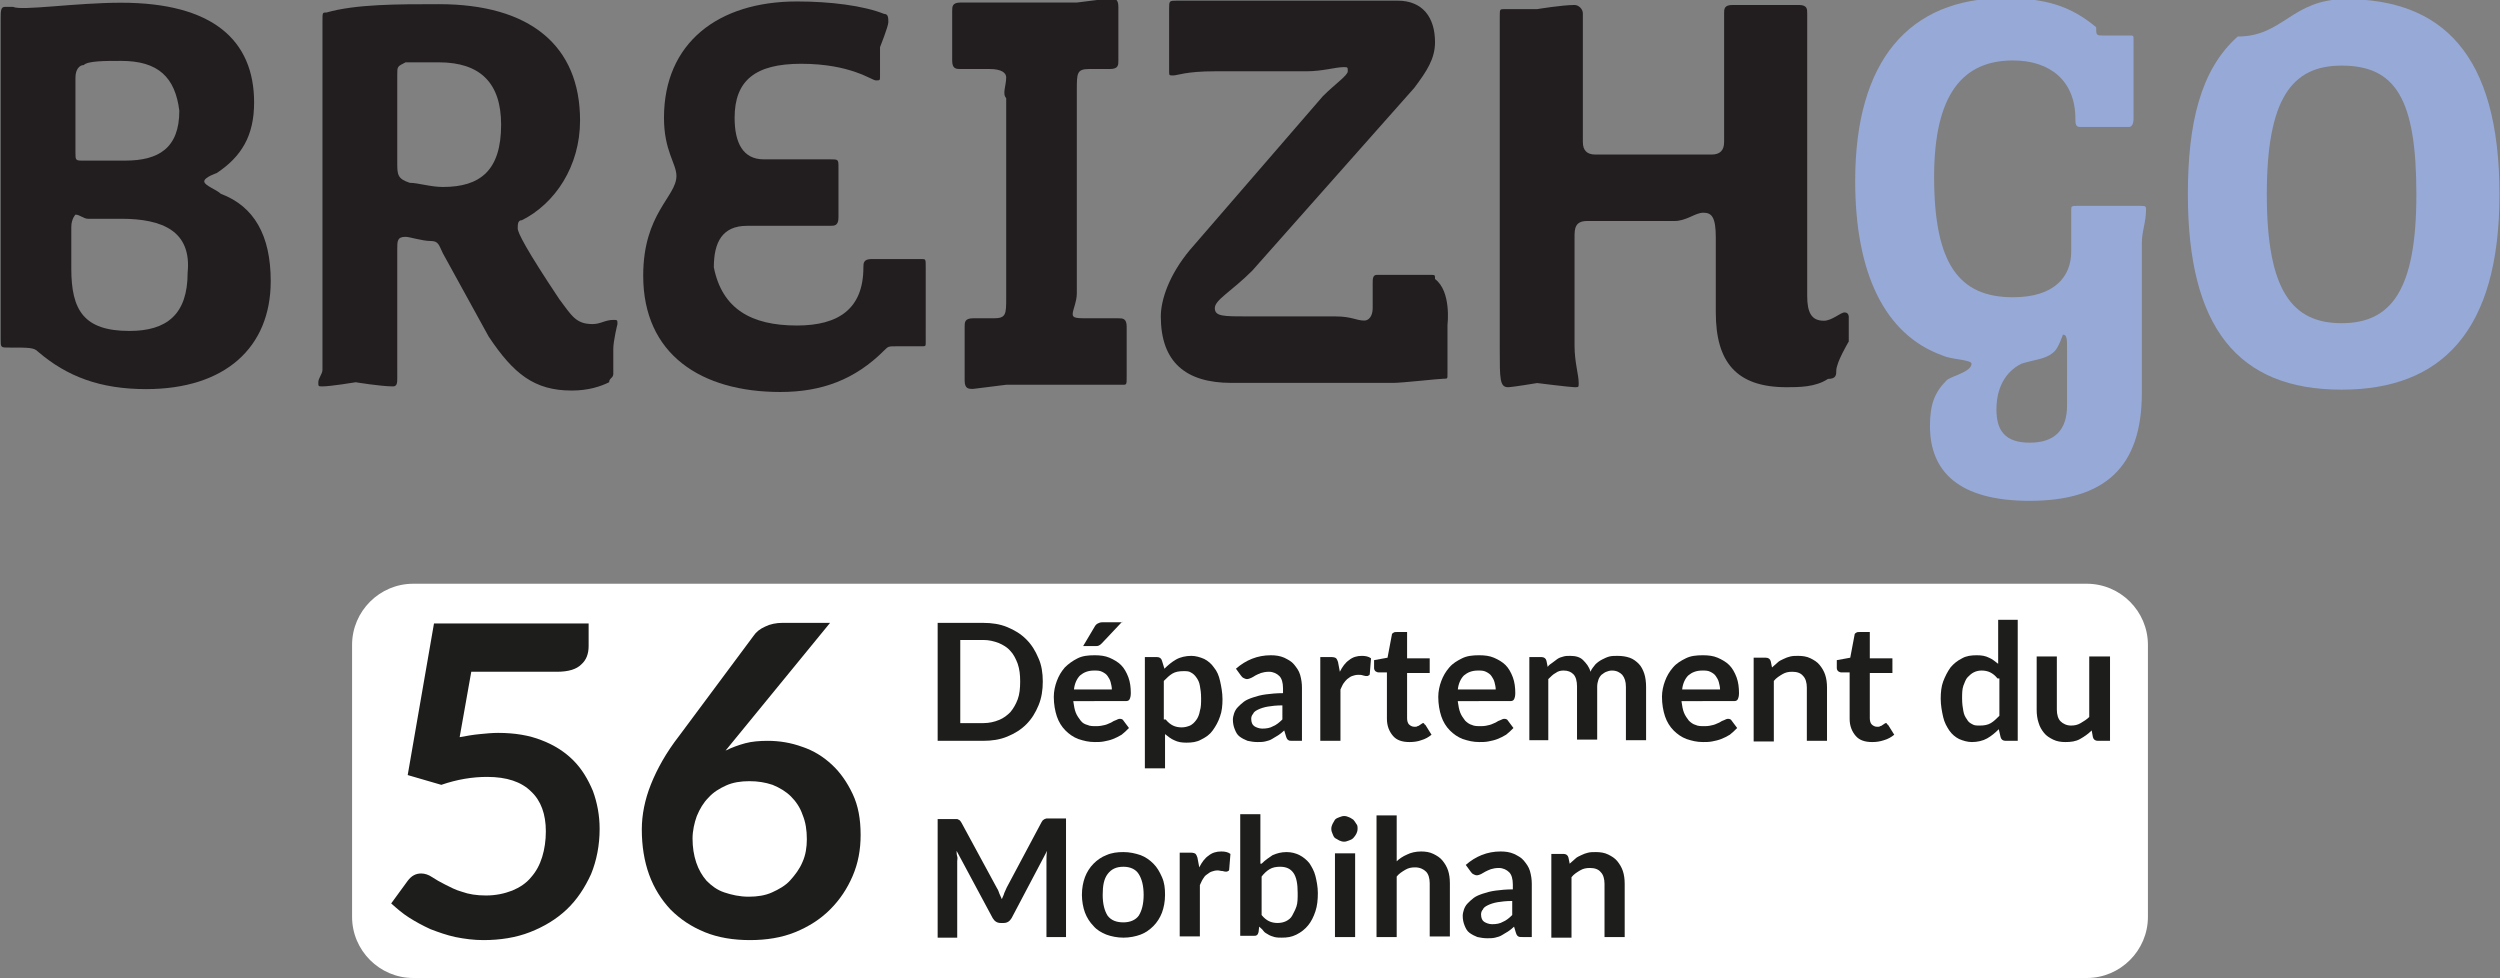 <?xml version="1.0" encoding="utf-8"?>
<!-- Generator: Adobe Illustrator 26.2.0, SVG Export Plug-In . SVG Version: 6.00 Build 0)  -->
<svg version="1.1" id="Calque_1" xmlns="http://www.w3.org/2000/svg" xmlns:xlink="http://www.w3.org/1999/xlink" x="0px" y="0px"
	 viewBox="0 0 409 160" style="enable-background:new 0 0 409 160;" xml:space="preserve">
<rect x="0" y="0" width="409" height="160" fill="#808080" stroke="none"/>
<style type="text/css">
	.st0{fill:#FFFFFF;}
	.st1{fill:#1D1D1B;}
	.st2{fill:#221E20;}
	.st3{fill:#96A9D7;}
</style>
<g>
	<path class="st0" d="M341.4,95.5H67.6c-5.5,0-10,4.5-10,10V150c0,5.5,4.5,10,10,10h273.8c5.5,0,10-4.5,10-10v-44.5
		C351.4,100,346.9,95.5,341.4,95.5z"/>
	<g id="_x35_6-Morbihan">
		<g>
			<path class="st1" d="M170.6,111.5c0,1.4-0.2,2.7-0.7,3.9c-0.5,1.2-1.1,2.2-2,3.1s-1.9,1.5-3.1,2c-1.2,0.5-2.5,0.7-4,0.7h-7.4
				v-19.3h7.4c1.5,0,2.8,0.2,4,0.7c1.2,0.5,2.2,1.1,3.1,2s1.5,1.9,2,3.1C170.4,108.8,170.6,110.1,170.6,111.5z M166.9,111.5
				c0-1.1-0.1-2-0.4-2.9c-0.3-0.8-0.7-1.6-1.2-2.1c-0.5-0.6-1.2-1-1.9-1.3c-0.8-0.3-1.6-0.5-2.5-0.5h-3.8v13.6h3.8
				c0.9,0,1.8-0.2,2.5-0.5c0.8-0.3,1.4-0.8,1.9-1.3c0.5-0.6,0.9-1.3,1.2-2.1C166.8,113.6,166.9,112.6,166.9,111.5z"/>
			<path class="st1" d="M175.6,114.8c0.1,0.7,0.2,1.3,0.4,1.8c0.2,0.5,0.5,0.9,0.8,1.3s0.7,0.6,1.1,0.7c0.4,0.2,0.9,0.2,1.5,0.2
				c0.5,0,1-0.1,1.4-0.2c0.4-0.1,0.7-0.3,1-0.4c0.3-0.2,0.5-0.3,0.8-0.4c0.2-0.1,0.4-0.2,0.6-0.2c0.3,0,0.5,0.1,0.6,0.3l0.9,1.2
				c-0.4,0.4-0.8,0.8-1.2,1.1c-0.5,0.3-0.9,0.5-1.4,0.7s-1,0.3-1.5,0.4s-1,0.1-1.5,0.1c-1,0-1.8-0.2-2.7-0.5
				c-0.8-0.3-1.5-0.8-2.1-1.4s-1.1-1.4-1.4-2.3s-0.5-2-0.5-3.2c0-0.9,0.2-1.8,0.5-2.6c0.3-0.8,0.7-1.5,1.3-2.2
				c0.6-0.6,1.3-1.1,2.1-1.5c0.8-0.4,1.7-0.5,2.8-0.5c0.9,0,1.7,0.1,2.4,0.4s1.4,0.7,1.9,1.2c0.5,0.5,0.9,1.2,1.2,2
				c0.3,0.8,0.4,1.7,0.4,2.6c0,0.5-0.1,0.8-0.2,1s-0.3,0.3-0.6,0.3H175.6z M181.9,112.8c0-0.4-0.1-0.8-0.2-1.2
				c-0.1-0.4-0.3-0.7-0.5-1s-0.5-0.5-0.9-0.7s-0.8-0.2-1.3-0.2c-1,0-1.7,0.3-2.3,0.8c-0.5,0.5-0.9,1.3-1,2.3H181.9z M183.6,101.7
				l-3.3,3.5c-0.2,0.2-0.3,0.3-0.5,0.4c-0.2,0.1-0.4,0.1-0.6,0.1h-2l1.9-3.2c0.1-0.2,0.3-0.4,0.5-0.5s0.4-0.2,0.8-0.2H183.6z"/>
			<path class="st1" d="M190.5,109.4c0.6-0.6,1.2-1.1,1.9-1.5c0.7-0.4,1.6-0.6,2.5-0.6c0.7,0,1.4,0.2,2.1,0.5
				c0.6,0.3,1.2,0.8,1.6,1.4c0.5,0.6,0.8,1.3,1,2.2c0.2,0.9,0.4,1.9,0.4,3c0,1-0.1,2-0.4,2.8c-0.3,0.9-0.7,1.6-1.2,2.3
				s-1.1,1.1-1.9,1.5c-0.7,0.4-1.5,0.5-2.4,0.5c-0.8,0-1.4-0.1-2-0.4c-0.5-0.2-1-0.6-1.5-1v5.6h-3.3v-18.2h2c0.4,0,0.7,0.2,0.8,0.6
				L190.5,109.4z M190.7,117.7c0.4,0.5,0.8,0.8,1.2,1c0.4,0.2,0.9,0.3,1.4,0.3c0.5,0,0.9-0.1,1.4-0.3c0.4-0.2,0.7-0.5,1-0.9
				c0.3-0.4,0.5-0.9,0.6-1.5c0.2-0.6,0.2-1.3,0.2-2.1c0-0.8-0.1-1.5-0.2-2c-0.1-0.6-0.3-1-0.6-1.4c-0.2-0.3-0.5-0.6-0.9-0.8
				c-0.3-0.2-0.7-0.2-1.2-0.2c-0.7,0-1.3,0.1-1.8,0.4c-0.5,0.3-0.9,0.7-1.4,1.2V117.7z"/>
			<path class="st1" d="M202.2,109.4c1.6-1.4,3.5-2.2,5.7-2.2c0.8,0,1.5,0.1,2.2,0.4c0.6,0.3,1.2,0.6,1.6,1.1s0.8,1,1,1.7
				c0.2,0.7,0.3,1.4,0.3,2.1v8.7h-1.5c-0.3,0-0.6,0-0.7-0.1c-0.2-0.1-0.3-0.3-0.4-0.6l-0.3-1c-0.3,0.3-0.7,0.6-1,0.8
				c-0.3,0.2-0.7,0.4-1,0.6s-0.7,0.3-1.1,0.4s-0.9,0.1-1.3,0.1c-0.6,0-1.1-0.1-1.6-0.2c-0.5-0.2-0.9-0.4-1.3-0.7
				c-0.4-0.3-0.6-0.7-0.8-1.2c-0.2-0.5-0.3-1-0.3-1.6c0-0.3,0.1-0.7,0.2-1s0.3-0.7,0.6-1s0.6-0.6,1-0.9s0.9-0.5,1.5-0.7
				c0.6-0.2,1.3-0.4,2.1-0.5c0.8-0.1,1.7-0.2,2.8-0.2v-0.8c0-0.9-0.2-1.6-0.6-2c-0.4-0.4-1-0.7-1.7-0.7c-0.5,0-1,0.1-1.3,0.2
				s-0.7,0.3-0.9,0.4c-0.3,0.2-0.5,0.3-0.7,0.4c-0.2,0.1-0.5,0.2-0.7,0.2c-0.2,0-0.4-0.1-0.6-0.2c-0.2-0.1-0.3-0.3-0.4-0.4
				L202.2,109.4z M209.8,115.4c-1,0-1.8,0.1-2.4,0.2s-1.2,0.3-1.6,0.5c-0.4,0.2-0.7,0.4-0.8,0.7c-0.2,0.2-0.3,0.5-0.3,0.8
				c0,0.6,0.2,1,0.5,1.2c0.3,0.2,0.8,0.4,1.3,0.4c0.7,0,1.3-0.1,1.8-0.4c0.5-0.2,1-0.6,1.5-1.1V115.4z"/>
			<path class="st1" d="M219.2,109.9c0.4-0.8,0.9-1.5,1.5-1.9c0.6-0.5,1.3-0.7,2.1-0.7c0.6,0,1.1,0.1,1.5,0.4l-0.2,2.5
				c0,0.2-0.1,0.3-0.2,0.3c-0.1,0.1-0.2,0.1-0.3,0.1c-0.1,0-0.3,0-0.6-0.1s-0.5-0.1-0.8-0.1c-0.4,0-0.7,0.1-1,0.2
				c-0.3,0.1-0.5,0.3-0.8,0.5c-0.2,0.2-0.4,0.4-0.6,0.7s-0.3,0.6-0.5,1v8.4h-3.3v-13.7h1.9c0.3,0,0.6,0.1,0.7,0.2
				c0.1,0.1,0.2,0.3,0.3,0.6L219.2,109.9z"/>
			<path class="st1" d="M230.6,121.4c-1.2,0-2.1-0.3-2.7-1c-0.6-0.7-1-1.6-1-2.8V110h-1.4c-0.2,0-0.3-0.1-0.5-0.2
				c-0.1-0.1-0.2-0.3-0.2-0.5V108l2.2-0.4l0.7-3.7c0-0.2,0.1-0.3,0.3-0.4c0.1-0.1,0.3-0.1,0.5-0.1h1.7v4.3h3.7v2.4h-3.7v7.4
				c0,0.4,0.1,0.8,0.3,1c0.2,0.2,0.5,0.4,0.9,0.4c0.2,0,0.4,0,0.5-0.1c0.1,0,0.3-0.1,0.4-0.2s0.2-0.1,0.3-0.2s0.2-0.1,0.2-0.1
				c0.1,0,0.2,0,0.2,0.1s0.1,0.1,0.2,0.2l1,1.6c-0.5,0.4-1,0.7-1.7,0.9C232,121.3,231.3,121.4,230.6,121.4z"/>
			<path class="st1" d="M238.5,114.8c0.1,0.7,0.2,1.3,0.4,1.8c0.2,0.5,0.5,0.9,0.8,1.3c0.3,0.3,0.7,0.6,1.1,0.7
				c0.4,0.2,0.9,0.2,1.5,0.2s1-0.1,1.4-0.2c0.4-0.1,0.7-0.3,1-0.4c0.3-0.2,0.5-0.3,0.8-0.4c0.2-0.1,0.4-0.2,0.6-0.2
				c0.3,0,0.5,0.1,0.6,0.3l0.9,1.2c-0.4,0.4-0.8,0.8-1.2,1.1c-0.5,0.3-0.9,0.5-1.4,0.7c-0.5,0.2-1,0.3-1.5,0.4
				c-0.5,0.1-1,0.1-1.5,0.1c-1,0-1.8-0.2-2.7-0.5c-0.8-0.3-1.5-0.8-2.1-1.4c-0.6-0.6-1.1-1.4-1.4-2.3s-0.5-2-0.5-3.2
				c0-0.9,0.2-1.8,0.5-2.6c0.3-0.8,0.7-1.5,1.3-2.2s1.3-1.1,2.1-1.5c0.8-0.4,1.7-0.5,2.8-0.5c0.9,0,1.7,0.1,2.4,0.4s1.4,0.7,1.9,1.2
				c0.5,0.5,0.9,1.2,1.2,2c0.3,0.8,0.4,1.7,0.4,2.6c0,0.5-0.1,0.8-0.2,1c-0.1,0.2-0.3,0.3-0.6,0.3H238.5z M244.7,112.8
				c0-0.4-0.1-0.8-0.2-1.2c-0.1-0.4-0.3-0.7-0.5-1c-0.2-0.3-0.5-0.5-0.9-0.7c-0.4-0.2-0.8-0.2-1.3-0.2c-1,0-1.7,0.3-2.3,0.8
				c-0.5,0.5-0.9,1.3-1,2.3H244.7z"/>
			<path class="st1" d="M250.2,121.2v-13.7h2c0.4,0,0.7,0.2,0.8,0.6l0.2,1c0.2-0.3,0.5-0.5,0.8-0.7s0.5-0.4,0.8-0.6
				c0.3-0.2,0.6-0.3,1-0.4c0.3-0.1,0.7-0.1,1.1-0.1c0.9,0,1.6,0.2,2.1,0.7s1,1.1,1.2,1.9c0.2-0.5,0.5-0.8,0.8-1.2
				c0.3-0.3,0.7-0.6,1.1-0.8c0.4-0.2,0.8-0.4,1.2-0.5c0.4-0.1,0.9-0.1,1.3-0.1c0.8,0,1.4,0.1,2,0.3c0.6,0.2,1.1,0.6,1.5,1
				c0.4,0.4,0.7,1,0.9,1.6s0.3,1.4,0.3,2.2v8.7h-3.3v-8.7c0-0.9-0.2-1.5-0.6-2c-0.4-0.4-0.9-0.7-1.7-0.7c-0.3,0-0.7,0.1-0.9,0.2
				c-0.3,0.1-0.5,0.3-0.8,0.5c-0.2,0.2-0.4,0.5-0.5,0.8c-0.1,0.3-0.2,0.7-0.2,1.1v8.7h-3.3v-8.7c0-0.9-0.2-1.6-0.6-2
				c-0.4-0.4-0.9-0.6-1.6-0.6c-0.5,0-0.9,0.1-1.3,0.4c-0.4,0.2-0.8,0.6-1.2,1v10H250.2z"/>
			<path class="st1" d="M275.1,114.8c0.1,0.7,0.2,1.3,0.4,1.8c0.2,0.5,0.5,0.9,0.8,1.3c0.3,0.3,0.7,0.6,1.1,0.7
				c0.4,0.2,0.9,0.2,1.5,0.2s1-0.1,1.4-0.2c0.4-0.1,0.7-0.3,1-0.4c0.3-0.2,0.5-0.3,0.8-0.4c0.2-0.1,0.4-0.2,0.6-0.2
				c0.3,0,0.5,0.1,0.6,0.3l0.9,1.2c-0.4,0.4-0.8,0.8-1.2,1.1c-0.5,0.3-0.9,0.5-1.4,0.7c-0.5,0.2-1,0.3-1.5,0.4
				c-0.5,0.1-1,0.1-1.5,0.1c-1,0-1.8-0.2-2.7-0.5c-0.8-0.3-1.5-0.8-2.1-1.4c-0.6-0.6-1.1-1.4-1.4-2.3s-0.5-2-0.5-3.2
				c0-0.9,0.2-1.8,0.5-2.6c0.3-0.8,0.7-1.5,1.3-2.2s1.3-1.1,2.1-1.5c0.8-0.4,1.7-0.5,2.8-0.5c0.9,0,1.7,0.1,2.4,0.4s1.4,0.7,1.9,1.2
				c0.5,0.5,0.9,1.2,1.2,2c0.3,0.8,0.4,1.7,0.4,2.6c0,0.5-0.1,0.8-0.2,1c-0.1,0.2-0.3,0.3-0.6,0.3H275.1z M281.4,112.8
				c0-0.4-0.1-0.8-0.2-1.2c-0.1-0.4-0.3-0.7-0.5-1c-0.2-0.3-0.5-0.5-0.9-0.7c-0.4-0.2-0.8-0.2-1.3-0.2c-1,0-1.7,0.3-2.3,0.8
				c-0.5,0.5-0.9,1.3-1,2.3H281.4z"/>
			<path class="st1" d="M289.9,109.2c0.3-0.3,0.6-0.5,0.9-0.8s0.6-0.4,1-0.6s0.7-0.3,1.1-0.4c0.4-0.1,0.8-0.1,1.3-0.1
				c0.7,0,1.4,0.1,2,0.4s1.1,0.6,1.5,1.1s0.7,1,0.9,1.6c0.2,0.6,0.3,1.3,0.3,2.1v8.7h-3.3v-8.7c0-0.8-0.2-1.5-0.6-1.9
				c-0.4-0.5-1-0.7-1.8-0.7c-0.6,0-1.1,0.1-1.6,0.4c-0.5,0.3-1,0.6-1.4,1.1v9.9h-3.3v-13.7h2c0.4,0,0.7,0.2,0.8,0.6L289.9,109.2z"/>
			<path class="st1" d="M306.3,121.4c-1.2,0-2.1-0.3-2.7-1c-0.6-0.7-1-1.6-1-2.8V110h-1.4c-0.2,0-0.3-0.1-0.5-0.2
				c-0.1-0.1-0.2-0.3-0.2-0.5V108l2.2-0.4l0.7-3.7c0-0.2,0.1-0.3,0.3-0.4c0.1-0.1,0.3-0.1,0.5-0.1h1.7v4.3h3.7v2.4h-3.7v7.4
				c0,0.4,0.1,0.8,0.3,1c0.2,0.2,0.5,0.4,0.9,0.4c0.2,0,0.4,0,0.5-0.1c0.1,0,0.3-0.1,0.4-0.2s0.2-0.1,0.3-0.2s0.2-0.1,0.2-0.1
				c0.1,0,0.2,0,0.2,0.1s0.1,0.1,0.2,0.2l1,1.6c-0.5,0.4-1,0.7-1.7,0.9C307.6,121.3,307,121.4,306.3,121.4z"/>
			<path class="st1" d="M330.1,101.3v19.9h-2c-0.4,0-0.7-0.2-0.8-0.6l-0.3-1.3c-0.6,0.6-1.2,1.1-1.9,1.5c-0.7,0.4-1.6,0.6-2.5,0.6
				c-0.7,0-1.4-0.2-2.1-0.5c-0.6-0.3-1.2-0.8-1.6-1.4c-0.4-0.6-0.8-1.3-1-2.2s-0.4-1.9-0.4-3c0-1,0.1-2,0.4-2.8s0.7-1.6,1.2-2.3
				c0.5-0.6,1.1-1.1,1.9-1.5c0.7-0.4,1.5-0.5,2.4-0.5c0.8,0,1.4,0.1,2,0.4c0.5,0.2,1,0.6,1.5,1v-7.2H330.1z M326.8,111
				c-0.4-0.5-0.8-0.8-1.2-1c-0.4-0.2-0.9-0.3-1.4-0.3c-0.5,0-0.9,0.1-1.3,0.3c-0.4,0.2-0.7,0.5-1,0.8s-0.5,0.9-0.7,1.4
				c-0.2,0.6-0.2,1.3-0.2,2.1c0,0.8,0.1,1.5,0.2,2c0.1,0.6,0.3,1,0.6,1.4c0.2,0.4,0.5,0.6,0.9,0.8c0.3,0.2,0.7,0.2,1.2,0.2
				c0.7,0,1.3-0.1,1.8-0.4c0.5-0.3,0.9-0.7,1.4-1.2V111z"/>
			<path class="st1" d="M345.2,107.5v13.7h-2c-0.4,0-0.7-0.2-0.8-0.6l-0.2-1.1c-0.6,0.6-1.2,1-1.9,1.4c-0.7,0.4-1.5,0.5-2.4,0.5
				c-0.7,0-1.4-0.1-2-0.4c-0.6-0.3-1.1-0.6-1.5-1.1c-0.4-0.5-0.7-1-0.9-1.7c-0.2-0.6-0.3-1.3-0.3-2.1v-8.7h3.3v8.7
				c0,0.8,0.2,1.5,0.6,1.9s1,0.7,1.7,0.7c0.6,0,1.1-0.1,1.6-0.4s1-0.6,1.4-1v-9.9H345.2z"/>
			<path class="st1" d="M174.4,134v19.3h-3.2v-12.5c0-0.5,0-1,0.1-1.6l-5.8,11c-0.3,0.5-0.7,0.8-1.3,0.8h-0.5c-0.6,0-1-0.3-1.3-0.8
				l-5.9-11c0,0.3,0,0.6,0.1,0.9s0,0.5,0,0.8v12.5h-3.2V134h2.7c0.2,0,0.3,0,0.4,0c0.1,0,0.2,0,0.3,0.1c0.1,0,0.2,0.1,0.3,0.2
				c0.1,0.1,0.1,0.2,0.2,0.3l5.8,10.7c0.2,0.3,0.3,0.6,0.4,0.9c0.1,0.3,0.3,0.6,0.4,0.9c0.1-0.3,0.3-0.6,0.4-1
				c0.1-0.3,0.3-0.6,0.4-0.9l5.7-10.7c0.1-0.1,0.1-0.2,0.2-0.3c0.1-0.1,0.2-0.1,0.3-0.2c0.1,0,0.2-0.1,0.3-0.1c0.1,0,0.3,0,0.4,0
				H174.4z"/>
			<path class="st1" d="M183.8,139.4c1,0,1.9,0.2,2.8,0.5c0.8,0.3,1.5,0.8,2.1,1.4c0.6,0.6,1,1.3,1.4,2.2s0.5,1.8,0.5,2.9
				c0,1.1-0.2,2.1-0.5,2.9s-0.8,1.6-1.4,2.2c-0.6,0.6-1.3,1.1-2.1,1.4c-0.8,0.3-1.8,0.5-2.8,0.5c-1,0-2-0.2-2.8-0.5
				c-0.8-0.3-1.6-0.8-2.1-1.4c-0.6-0.6-1.1-1.4-1.4-2.2s-0.5-1.9-0.5-2.9c0-1.1,0.2-2.1,0.5-2.9s0.8-1.6,1.4-2.2
				c0.6-0.6,1.3-1.1,2.1-1.4C181.9,139.5,182.8,139.4,183.8,139.4z M183.8,150.9c1.1,0,2-0.4,2.5-1.1c0.5-0.8,0.8-1.9,0.8-3.4
				c0-1.5-0.3-2.6-0.8-3.4s-1.4-1.2-2.5-1.2c-1.2,0-2,0.4-2.6,1.2c-0.6,0.8-0.8,1.9-0.8,3.4c0,1.5,0.3,2.6,0.8,3.4
				C181.8,150.6,182.7,150.9,183.8,150.9z"/>
			<path class="st1" d="M196.2,141.9c0.4-0.8,0.9-1.5,1.5-1.9c0.6-0.5,1.3-0.7,2.1-0.7c0.6,0,1.1,0.1,1.5,0.4l-0.2,2.5
				c0,0.2-0.1,0.3-0.2,0.3c-0.1,0.1-0.2,0.1-0.3,0.1c-0.1,0-0.3,0-0.6-0.1c-0.3,0-0.5-0.1-0.8-0.1c-0.4,0-0.7,0.1-1,0.2
				c-0.3,0.1-0.5,0.3-0.8,0.5s-0.4,0.4-0.6,0.7s-0.3,0.6-0.5,1v8.4h-3.3v-13.7h1.9c0.3,0,0.6,0.1,0.7,0.2c0.1,0.1,0.2,0.3,0.3,0.6
				L196.2,141.9z"/>
			<path class="st1" d="M206.4,141.3c0.6-0.6,1.2-1,1.8-1.4c0.7-0.3,1.4-0.5,2.3-0.5c0.8,0,1.5,0.2,2.1,0.5c0.6,0.3,1.2,0.8,1.6,1.3
				c0.4,0.6,0.8,1.3,1,2.1c0.2,0.8,0.4,1.8,0.4,2.8c0,1.1-0.1,2.1-0.4,3c-0.3,0.9-0.7,1.7-1.2,2.3c-0.5,0.6-1.1,1.1-1.9,1.5
				s-1.5,0.5-2.4,0.5c-0.4,0-0.8,0-1.2-0.1c-0.3-0.1-0.7-0.2-1-0.4s-0.6-0.3-0.8-0.6s-0.5-0.5-0.7-0.7l-0.1,0.9
				c-0.1,0.2-0.1,0.4-0.3,0.5c-0.1,0.1-0.3,0.1-0.5,0.1h-2.2v-19.9h3.3V141.3z M206.4,149.7c0.4,0.5,0.8,0.8,1.2,1
				c0.4,0.2,0.9,0.3,1.4,0.3c0.5,0,1-0.1,1.4-0.3s0.8-0.5,1-0.9s0.5-0.9,0.7-1.5s0.2-1.3,0.2-2.2c0-1.5-0.2-2.6-0.7-3.3
				c-0.5-0.7-1.2-1-2.2-1c-0.6,0-1.2,0.1-1.7,0.4c-0.5,0.3-0.9,0.7-1.3,1.2V149.7z"/>
			<path class="st1" d="M222.1,135.6c0,0.3-0.1,0.6-0.2,0.8c-0.1,0.2-0.3,0.5-0.5,0.7c-0.2,0.2-0.4,0.3-0.7,0.4
				c-0.3,0.1-0.5,0.2-0.8,0.2c-0.3,0-0.6-0.1-0.8-0.2s-0.5-0.3-0.7-0.4c-0.2-0.2-0.3-0.4-0.4-0.7c-0.1-0.2-0.2-0.5-0.2-0.8
				c0-0.3,0.1-0.6,0.2-0.8s0.3-0.5,0.4-0.7c0.2-0.2,0.4-0.3,0.7-0.4s0.5-0.2,0.8-0.2c0.3,0,0.6,0.1,0.8,0.2c0.3,0.1,0.5,0.3,0.7,0.4
				c0.2,0.2,0.3,0.4,0.5,0.7C222.1,135,222.1,135.3,222.1,135.6z M221.7,139.6v13.7h-3.3v-13.7H221.7z"/>
			<path class="st1" d="M228.4,141c0.5-0.5,1.1-0.9,1.8-1.2c0.6-0.3,1.4-0.5,2.3-0.5c0.7,0,1.4,0.1,2,0.4s1.1,0.6,1.5,1.1
				s0.7,1,0.9,1.6s0.3,1.3,0.3,2.1v8.7h-3.3v-8.7c0-0.8-0.2-1.5-0.6-1.9s-1-0.7-1.8-0.7c-0.6,0-1.1,0.1-1.6,0.4
				c-0.5,0.3-1,0.6-1.4,1.1v9.9h-3.3v-19.9h3.3V141z"/>
			<path class="st1" d="M239.8,141.5c1.6-1.4,3.5-2.2,5.7-2.2c0.8,0,1.5,0.1,2.2,0.4c0.6,0.3,1.2,0.6,1.6,1.1s0.8,1,1,1.7
				c0.2,0.7,0.3,1.4,0.3,2.1v8.7h-1.5c-0.3,0-0.6,0-0.7-0.1c-0.2-0.1-0.3-0.3-0.4-0.6l-0.3-1c-0.3,0.3-0.7,0.6-1,0.8
				c-0.3,0.2-0.7,0.4-1,0.6s-0.7,0.3-1.1,0.4s-0.9,0.1-1.3,0.1c-0.6,0-1.1-0.1-1.6-0.2c-0.5-0.2-0.9-0.4-1.3-0.7
				c-0.4-0.3-0.6-0.7-0.8-1.2c-0.2-0.5-0.3-1-0.3-1.6c0-0.3,0.1-0.7,0.2-1c0.1-0.3,0.3-0.7,0.6-1s0.6-0.6,1-0.9s0.9-0.5,1.5-0.7
				c0.6-0.2,1.3-0.4,2.1-0.5c0.8-0.1,1.7-0.2,2.8-0.2v-0.8c0-0.9-0.2-1.6-0.6-2c-0.4-0.4-1-0.7-1.7-0.7c-0.5,0-1,0.1-1.3,0.2
				s-0.7,0.3-0.9,0.4s-0.5,0.3-0.7,0.4s-0.5,0.2-0.7,0.2c-0.2,0-0.4-0.1-0.6-0.2s-0.3-0.3-0.4-0.4L239.8,141.5z M247.4,147.4
				c-1,0-1.8,0.1-2.4,0.2s-1.2,0.3-1.6,0.5c-0.4,0.2-0.7,0.4-0.8,0.7c-0.2,0.2-0.3,0.5-0.3,0.8c0,0.6,0.2,1,0.5,1.2
				c0.3,0.2,0.8,0.4,1.3,0.4c0.7,0,1.3-0.1,1.8-0.4c0.5-0.2,1-0.6,1.5-1.1V147.4z"/>
			<path class="st1" d="M256.8,141.3c0.3-0.3,0.6-0.5,0.9-0.8s0.6-0.4,1-0.6s0.7-0.3,1.1-0.4c0.4-0.1,0.8-0.1,1.3-0.1
				c0.7,0,1.4,0.1,2,0.4s1.1,0.6,1.5,1.1s0.7,1,0.9,1.6c0.2,0.6,0.3,1.3,0.3,2.1v8.7h-3.3v-8.7c0-0.8-0.2-1.5-0.6-1.9
				c-0.4-0.5-1-0.7-1.8-0.7c-0.6,0-1.1,0.1-1.6,0.4c-0.5,0.3-1,0.6-1.4,1.1v9.9h-3.3v-13.7h2c0.4,0,0.7,0.2,0.8,0.6L256.8,141.3z"/>
		</g>
		<g>
			<path class="st1" d="M75.2,120.6c1.1-0.2,2.2-0.4,3.3-0.5c1-0.1,2-0.2,3-0.2c2.7,0,5.1,0.4,7.1,1.2c2.1,0.8,3.8,1.9,5.2,3.3
				c1.4,1.4,2.4,3.1,3.2,5c0.7,1.9,1.1,4,1.1,6.2c0,2.7-0.5,5.2-1.4,7.4c-1,2.2-2.3,4.2-4,5.8c-1.7,1.6-3.7,2.8-6,3.7
				c-2.3,0.9-4.9,1.3-7.6,1.3c-1.6,0-3.1-0.2-4.6-0.5c-1.4-0.3-2.8-0.8-4.1-1.3c-1.3-0.6-2.4-1.2-3.5-1.9c-1.1-0.7-2-1.5-2.9-2.3
				l2.7-3.7c0.6-0.8,1.3-1.2,2.2-1.2c0.6,0,1.2,0.2,1.8,0.6c0.6,0.4,1.3,0.8,2.1,1.2c0.8,0.4,1.7,0.9,2.8,1.2
				c1.1,0.4,2.4,0.6,3.9,0.6c1.6,0,3-0.3,4.3-0.8c1.2-0.5,2.3-1.2,3.1-2.2c0.8-0.9,1.4-2,1.8-3.3c0.4-1.3,0.6-2.7,0.6-4.2
				c0-2.8-0.8-5-2.4-6.5c-1.6-1.6-4-2.4-7.2-2.4c-2.4,0-4.9,0.4-7.5,1.3l-5.5-1.6L71,102h25.3v3.7c0,1.3-0.4,2.3-1.2,3
				c-0.8,0.8-2.1,1.2-4,1.2H77.1L75.2,120.6z"/>
			<path class="st1" d="M120.5,120.6l-1.8,2.2c1-0.5,2.1-0.9,3.2-1.2c1.1-0.3,2.4-0.4,3.7-0.4c1.9,0,3.8,0.3,5.7,1
				c1.8,0.6,3.4,1.6,4.8,2.9c1.4,1.3,2.5,2.9,3.4,4.8s1.3,4.1,1.3,6.7c0,2.4-0.4,4.6-1.3,6.7c-0.9,2.1-2.1,3.9-3.7,5.5
				s-3.5,2.8-5.7,3.7c-2.2,0.9-4.7,1.3-7.4,1.3c-2.7,0-5.2-0.4-7.4-1.3c-2.2-0.9-4-2.1-5.6-3.7c-1.5-1.6-2.7-3.5-3.5-5.7
				c-0.8-2.2-1.2-4.7-1.2-7.4c0-2.4,0.5-4.9,1.5-7.4c1-2.5,2.5-5.2,4.6-7.9l12.2-16.4c0.4-0.6,1-1.1,1.9-1.5
				c0.8-0.4,1.8-0.6,2.8-0.6h7.8L120.5,120.6z M122.5,146.7c1.4,0,2.7-0.2,3.8-0.7s2.2-1.1,3-2c0.8-0.9,1.5-1.8,2-3
				c0.5-1.1,0.7-2.4,0.7-3.7c0-1.5-0.2-2.8-0.7-4c-0.4-1.2-1.1-2.2-1.9-3c-0.8-0.8-1.8-1.4-3-1.9c-1.2-0.4-2.4-0.6-3.8-0.6
				c-1.4,0-2.7,0.2-3.8,0.7c-1.1,0.5-2.1,1.1-2.9,2c-0.8,0.8-1.4,1.8-1.9,3c-0.4,1.1-0.7,2.4-0.7,3.7c0,1.4,0.2,2.7,0.6,3.9
				c0.4,1.2,1,2.2,1.7,3c0.8,0.8,1.7,1.5,2.9,1.9S121,146.7,122.5,146.7z"/>
		</g>
	</g>
	<g id="Breizhgo" transform="matrix(1.333,0,0,-1.333,282.295,1058.628)">
		
			<g id="g586_00000023991333676907742370000015723197781289559425_" transform="matrix(5.099,0,0,5.099,-193.845,762.221)">
			<path id="path588_00000044875962881953963290000011248228844333665446_" class="st2" d="M-0.6,1h-0.8c-0.1,0-0.2,0.1-0.3,0.1
				c0,0-0.1-0.1-0.1-0.3v-1c0-1,0.3-1.5,1.4-1.5c0.9,0,1.4,0.4,1.4,1.4C1.1,0.7,0.4,1-0.6,1 M-0.6,4.8c-0.4,0-0.8,0-0.9-0.1
				c-0.1,0-0.2-0.1-0.2-0.3V2.6c0-0.2,0-0.2,0.2-0.2h1c0.8,0,1.3,0.3,1.3,1.2C0.7,4.4,0.3,4.8-0.6,4.8 M0-3.1
				c-1.1,0-1.9,0.3-2.6,0.9c-0.1,0.1-0.2,0.1-0.7,0.1c-0.2,0-0.2,0-0.2,0.2v7.7c0,0.2,0,0.3,0.1,0.3c0,0,0.1,0,0.2,0
				C-3,6-1.7,6.2-0.6,6.2c2.2,0,3.2-0.9,3.2-2.4c0-0.8-0.3-1.3-0.9-1.7C1.7,2.1,1.4,2,1.4,1.9c0-0.1,0.3-0.2,0.4-0.3
				C2.6,1.3,3,0.6,3-0.5C3-2.1,1.9-3.1,0-3.1"/>
		</g>
		
			<g id="g590_00000050621741286053383280000009276270699400259751_" transform="matrix(5.099,0,0,5.099,-147.722,784.99)">
			<path id="path592_00000162335124107790239710000001518781815369784249_" class="st2" d="M-2,0.3c-0.4,0-0.6,0-0.8,0
				C-3,0.2-3,0.2-3,0c0-0.2,0-0.5,0-0.8v-1.3c0-0.3,0-0.4,0.3-0.5c0.2,0,0.5-0.1,0.8-0.1c0.9,0,1.4,0.4,1.4,1.5
				C-0.5-0.2-1,0.3-2,0.3 M2.2-6.6v-0.6c0-0.1-0.1-0.1-0.1-0.2C1.9-7.5,1.6-7.6,1.2-7.6c-0.9,0-1.4,0.4-2,1.3l-1.1,2
				C-2-4.1-2-4-2.2-4c-0.2,0-0.5,0.1-0.6,0.1C-3-3.9-3-4-3-4.2v-3.1c0-0.1,0-0.2-0.1-0.2C-3.4-7.5-4-7.4-4-7.4s-0.6-0.1-0.8-0.1
				c-0.1,0-0.1,0-0.1,0.1c0,0.1,0.1,0.2,0.1,0.3v8.4c0,0.2,0,0.2,0.1,0.2C-4,1.7-3,1.7-2,1.7c2.2,0,3.4-1,3.4-2.8
				c0-1.1-0.6-2-1.4-2.4c-0.1,0-0.1-0.1-0.1-0.2c0-0.1,0.2-0.5,1-1.7C1.2-5.8,1.3-6,1.7-6C1.9-6,2-5.9,2.2-5.9c0.1,0,0.1,0,0.1-0.1
				C2.3-6,2.2-6.4,2.2-6.6"/>
		</g>
		
			<g id="g594_00000117643139573172820530000014902891663449873796_" transform="matrix(5.099,0,0,5.099,-76.234,744.021)">
			<path id="path596_00000056406821550485635200000007868217965939914648_" class="st2" d="M-4.3,1.6c0-0.1,0-0.1-0.1-0.1H-5
				c-0.2,0-0.2,0-0.3-0.1C-6,0.7-6.8,0.4-7.8,0.4c-1.9,0-3.3,0.9-3.3,2.8c0,1.5,0.8,1.9,0.8,2.4c0,0.3-0.3,0.6-0.3,1.4
				c0,1.8,1.3,2.8,3.2,2.8c0.8,0,1.6-0.1,2.1-0.3c0.1,0,0.1-0.1,0.1-0.2s-0.2-0.6-0.2-0.6l0-0.7c0-0.1,0-0.1-0.1-0.1
				c-0.1,0-0.6,0.4-1.8,0.4c-1.1,0-1.6-0.4-1.6-1.3c0-0.6,0.2-1,0.7-1h1.6c0.2,0,0.2,0,0.2-0.2c0-0.2,0-0.6,0-0.6s0-0.4,0-0.6
				c0-0.2-0.1-0.2-0.2-0.2h-2c-0.6,0-0.8-0.4-0.8-1C-9.2,2.4-8.5,2-7.4,2c1,0,1.6,0.4,1.6,1.4c0,0.1,0,0.2,0.2,0.2
				c0.2,0,0.6,0,0.6,0s0.4,0,0.6,0c0.1,0,0.1,0,0.1-0.2v-1L-4.3,1.6z"/>
		</g>
		
			<g id="g598_00000141457452656697856670000017850450878232258987_" transform="matrix(5.099,0,0,5.099,-47.491,737.769)">
			<path id="path600_00000034787803199200154720000003642910294417033105_" class="st2" d="M-5.2,1.8h-2.8l-0.8-0.1
				c-0.1,0-0.2,0-0.2,0.2c0,0.1,0,0.7,0,0.7s0,0.5,0,0.6c0,0.1,0,0.2,0.2,0.2h0.5c0.3,0,0.3,0.1,0.3,0.5v4.8C-8.1,8.8-8,9-8,9.2
				c0,0.1-0.1,0.2-0.4,0.2h-0.7c-0.1,0-0.2,0-0.2,0.2c0,0.1,0,0.6,0,0.6s0,0.5,0,0.6c0,0.1,0,0.2,0.2,0.2h2.8l0.8,0.1
				c0.1,0,0.2,0,0.2-0.2c0-0.1,0-0.7,0-0.7s0-0.5,0-0.6c0-0.1,0-0.2-0.2-0.2h-0.5c-0.3,0-0.3-0.1-0.3-0.5V4c0-0.2-0.1-0.4-0.1-0.5
				c0-0.1,0.1-0.1,0.4-0.1h0.7c0.1,0,0.2,0,0.2-0.2c0-0.1,0-0.6,0-0.6s0-0.5,0-0.6C-5.1,1.8-5.1,1.8-5.2,1.8"/>
		</g>
		
			<g id="g602_00000089554230994292141810000002971235179776299668_" transform="matrix(5.099,0,0,5.099,0.55,746.667)">
			<path id="path604_00000053545657411715560620000011899567828941253534_" class="st2" d="M-6.8,1.5c0,0,0-1,0-1.2
				c0-0.1,0-0.1-0.1-0.1c-0.1,0-1-0.1-1.2-0.1H-12c-1.1,0-1.7,0.5-1.7,1.6c0,0.4,0.2,1,0.7,1.6L-9.8,7c0.3,0.3,0.6,0.5,0.6,0.6
				c0,0.1,0,0.1-0.1,0.1c-0.2,0-0.5-0.1-0.9-0.1h-2.2c-0.7,0-0.9-0.1-1-0.1c-0.1,0-0.1,0-0.1,0.1c0,0.1,0,0.8,0,0.8s0,0.5,0,0.7
				c0,0.2,0,0.2,0.2,0.2s0.7,0,1.1,0h4.2c0.6,0,0.9-0.4,0.9-1c0-0.4-0.2-0.7-0.5-1.1l-3.9-4.4c-0.5-0.5-0.9-0.7-0.9-0.9
				c0-0.2,0.2-0.2,0.8-0.2h2.1c0.4,0,0.5-0.1,0.7-0.1c0.1,0,0.2,0.1,0.2,0.3l0,0.6c0,0.1,0,0.2,0.1,0.2c0.1,0,0.8,0,0.8,0
				s0.4,0,0.5,0c0.1,0,0.1,0,0.1-0.1C-6.7,2.3-6.8,1.5-6.8,1.5"/>
		</g>
		
			<g id="g606_00000174582793833575186110000002205693612445175723_" transform="matrix(5.099,0,0,5.099,56.426,738.489)">
			<path id="path608_00000107589350617317531210000016970367946264010392_" class="st2" d="M-8.6,1.8c-0.3-0.2-0.7-0.2-1-0.2
				c-1.2,0-1.7,0.6-1.7,1.8v1.8c0,0.5-0.1,0.6-0.3,0.6s-0.4-0.2-0.7-0.2h-2.1c-0.3,0-0.3-0.2-0.3-0.4V2.6c0-0.4,0.1-0.7,0.1-0.9
				c0-0.1,0-0.1-0.1-0.1c-0.1,0-0.9,0.1-0.9,0.1s-0.6-0.1-0.7-0.1c-0.2,0-0.2,0.2-0.2,0.9v7.2c0,0.1,0,0.5,0,0.8
				c0,0.2,0,0.2,0.1,0.2c0.2,0,0.8,0,0.8,0s0.6,0.1,0.9,0.1c0.1,0,0.2-0.1,0.2-0.2c0-0.3,0-0.5,0-0.8V7.5c0-0.2,0.1-0.3,0.3-0.3h2.8
				c0.2,0,0.3,0.1,0.3,0.3v2.4c0,0.2,0,0.4,0,0.7c0,0.1,0,0.2,0.2,0.2c0.3,0,0.8,0,0.8,0s0.5,0,0.8,0c0.2,0,0.2-0.1,0.2-0.2
				c0-0.2,0-0.4,0-0.6V3.8c0-0.4,0.1-0.6,0.4-0.6c0.2,0,0.4,0.2,0.5,0.2c0.1,0,0.1-0.1,0.1-0.1c0-0.2,0-0.6,0-0.6S-8.4,2.2-8.4,2
				C-8.4,1.9-8.4,1.8-8.6,1.8"/>
		</g>
		
			<g id="g610_00000153698064209520863990000017282483584700676001_" transform="matrix(5.099,0,0,5.099,91.379,742.9)">
			<path id="path612_00000091712397052312710060000008102760883656297354_" class="st3" d="M-9.7,1.6c0,0.3,0,0.4-0.1,0.4
				C-9.8,2-9.9,1.7-10,1.6c-0.2-0.2-0.5-0.2-0.8-0.3c-0.4-0.2-0.6-0.6-0.6-1.1c0-0.5,0.2-0.8,0.8-0.8c0.6,0,0.9,0.3,0.9,0.9V1.6z
				 M-7.9,4.2V0.6c0-1.8-0.9-2.6-2.7-2.6C-12.3-2-13-1.3-13-0.2c0,0.5,0.1,0.8,0.4,1.1c0.1,0.1,0.6,0.2,0.6,0.4
				c0,0.1-0.5,0.1-0.7,0.2c-1.4,0.5-2.1,2-2.1,4.2c0,2.9,1.3,4.4,3.6,4.4c1,0,1.6-0.2,2.2-0.7C-9,9.2-9,9.2-8.8,9.2h0.6
				c0.1,0,0.1,0,0.1-0.1c0-0.2,0-0.9,0-0.9s0-0.8,0-1c0-0.2-0.1-0.2-0.1-0.2c0,0-0.6,0-0.6,0s-0.5,0-0.6,0c-0.1,0-0.1,0.1-0.1,0.2
				c0,0.9-0.6,1.4-1.5,1.4c-1.2,0-1.9-0.8-1.9-2.8c0-2.1,0.6-2.9,1.9-2.9c1,0,1.4,0.5,1.4,1.1v0.4c0,0.2,0,0.5,0,0.6
				c0,0.1,0,0.1,0.2,0.1H-8c0.2,0,0.2,0,0.2-0.1C-7.8,4.7-7.9,4.5-7.9,4.2"/>
		</g>
		
			<g id="g614_00000142884346145346179120000011528774382274792337_" transform="matrix(5.099,0,0,5.099,131.7,784.589)">
			<path id="path616_00000069364618057480796220000005531680633771750797_" class="st3" d="M-11,0.3c-1.2,0-1.8-0.8-1.8-3.1
				c0-2.3,0.6-3.1,1.8-3.1c1.2,0,1.8,0.8,1.8,3.1C-9.2-0.5-9.7,0.3-11,0.3 M-11-7.5c-2.5,0-3.7,1.5-3.7,4.7c0,1.7,0.3,3,1.2,3.8
				c1.1,0,1.3,0.9,2.6,0.9c2.3,0,3.7-1.3,3.7-4.7C-7.2-6.1-8.6-7.5-11-7.5"/>
		</g>
	</g>
	<g id="a">
	</g>
</g>
</svg>
